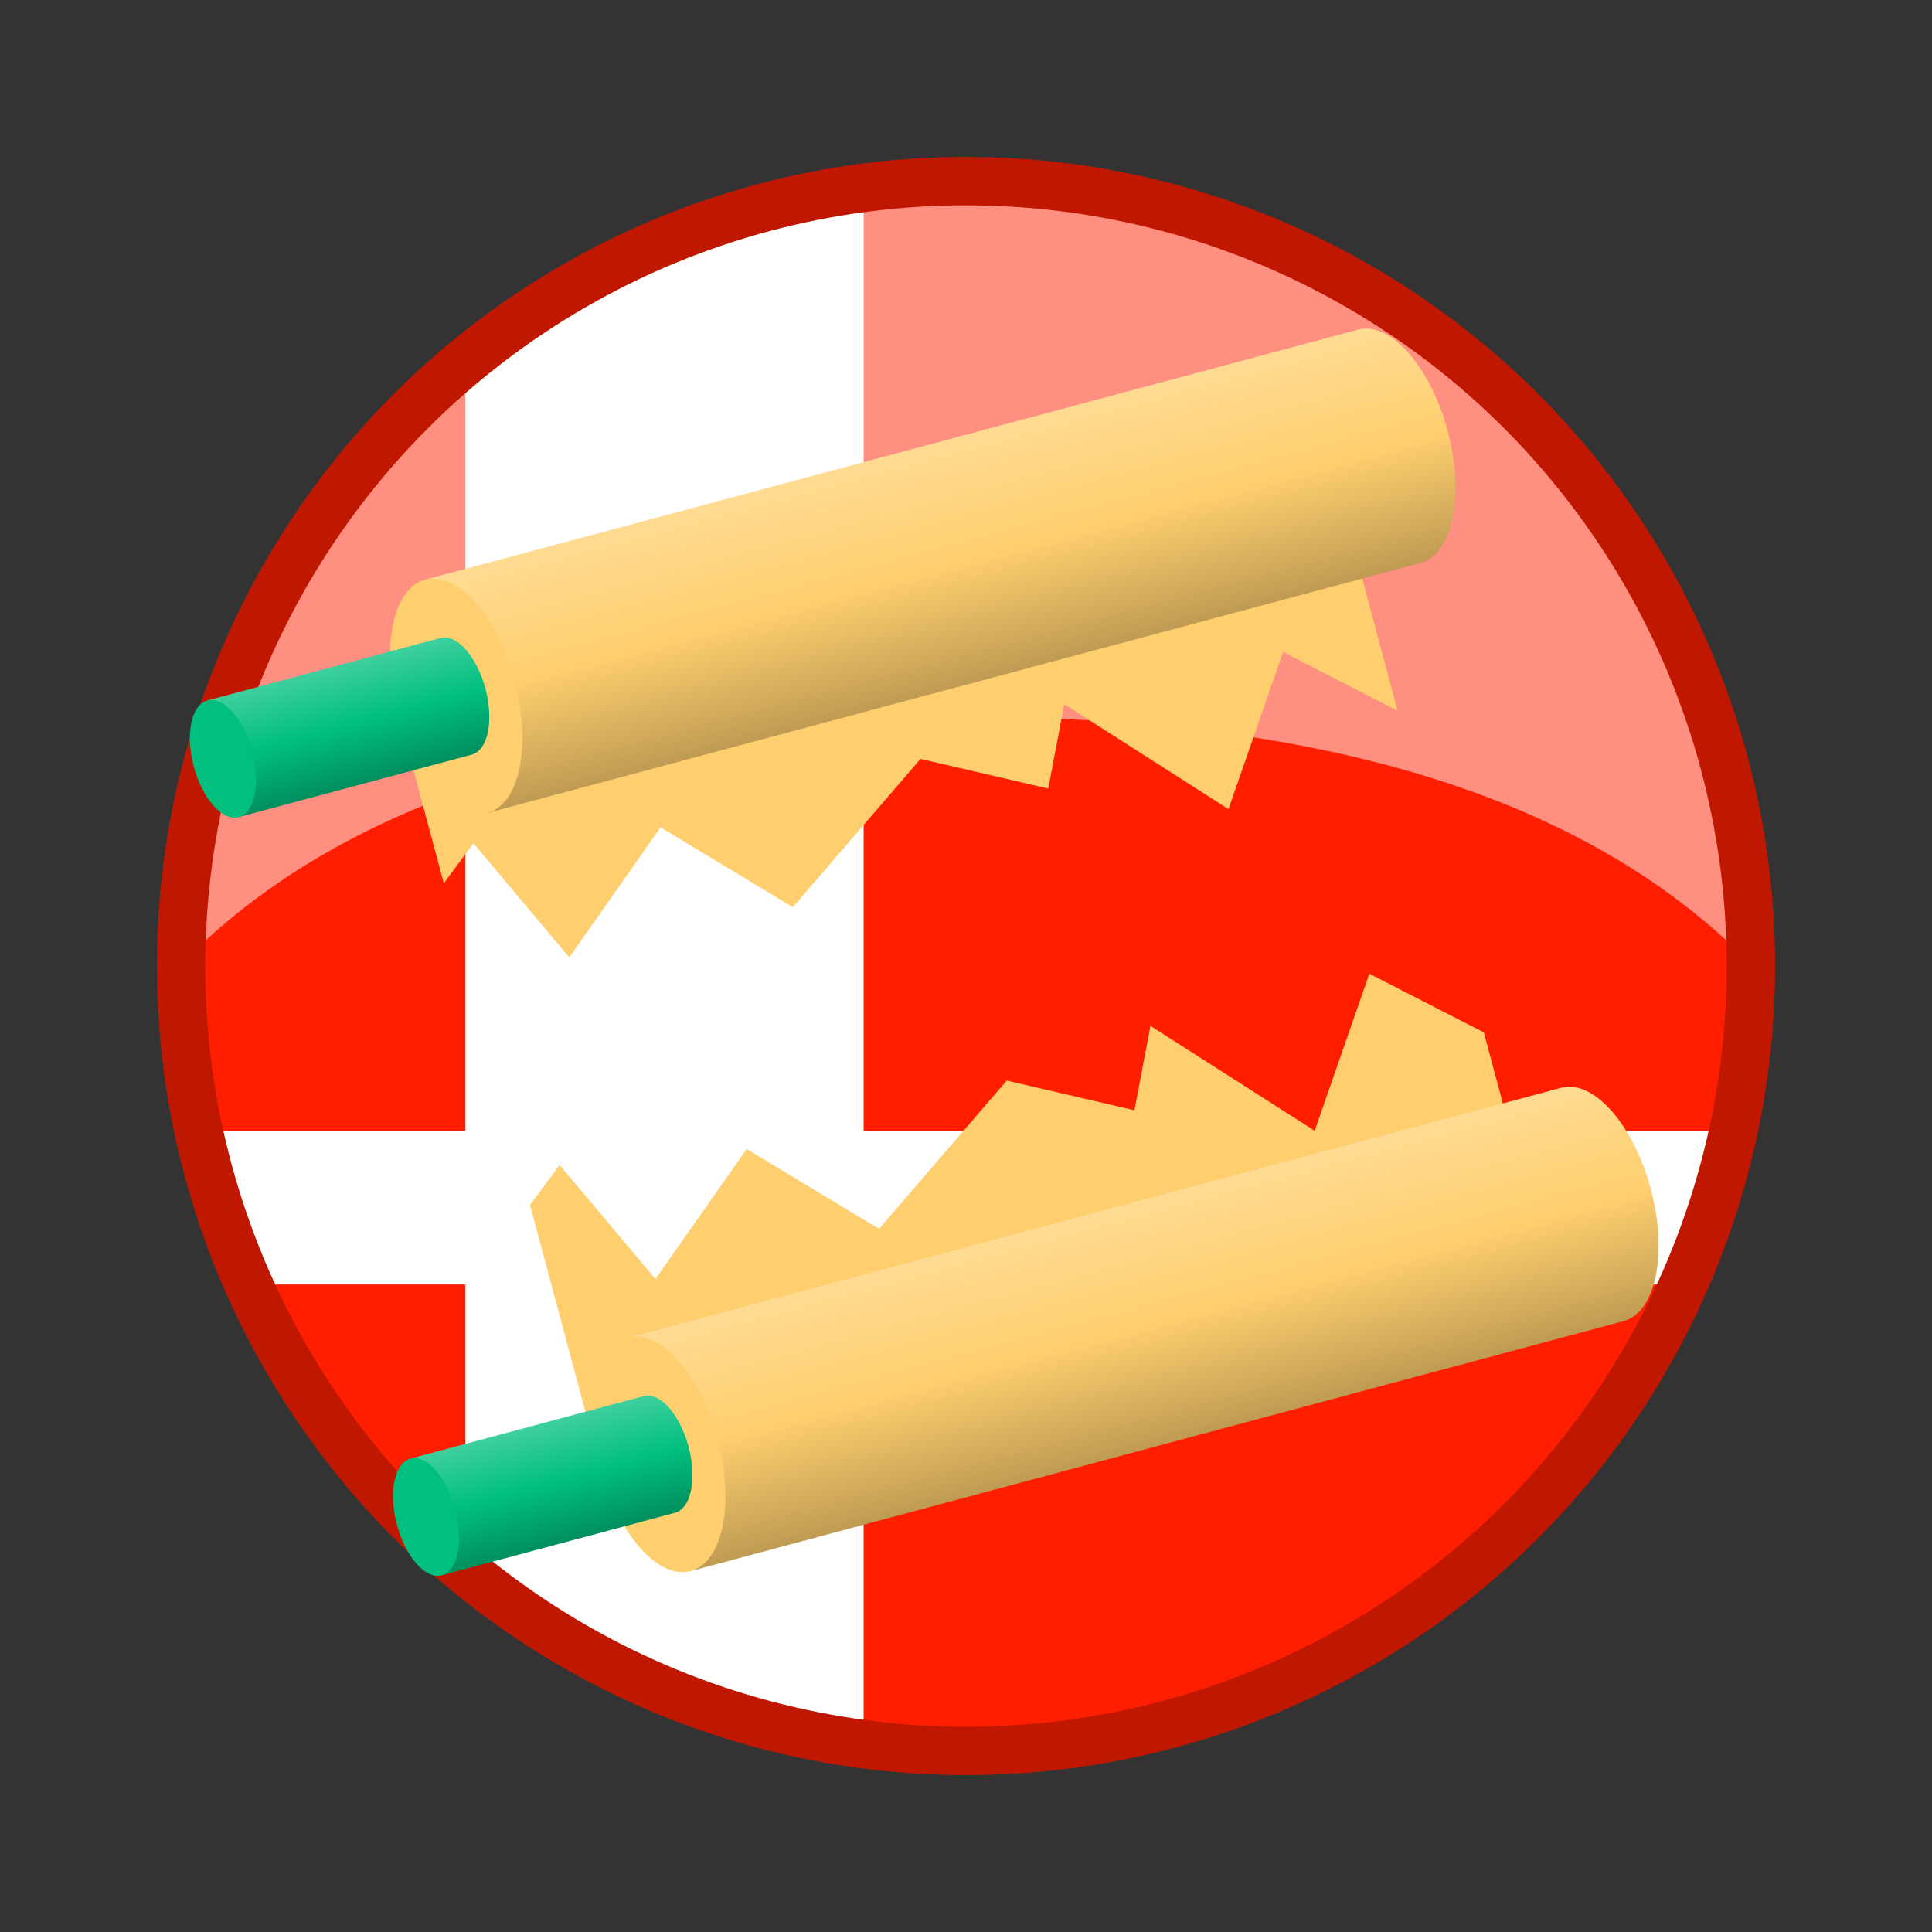 <?xml version="1.0" encoding="UTF-8" standalone="no"?>
<!-- Created with Inkscape (http://www.inkscape.org/) by Toomai Glittershine for SmashWiki -->
<svg id="svg2" xmlns:rdf="http://www.w3.org/1999/02/22-rdf-syntax-ns#" xmlns="http://www.w3.org/2000/svg" version="1.1" xmlns:cc="http://creativecommons.org/ns#" xmlns:dc="http://purl.org/dc/elements/1.1/" xmlns:xlink="http://www.w3.org/1999/xlink"
		height="256" width="256"
		viewBox="0 0 256 256">
	<rect x="0" y="0" width="256" height="256" fill="#333333" stroke="none"/>
	<defs id="defs4">
		<linearGradient id="linearGradient4227">
			<stop id="stop4229" offset="0" style="stop-color:#3fcf9f;stop-opacity:1;" />
			<stop id="stop4235" offset="0.5" style="stop-color:#00bf7f;stop-opacity:1;" />
			<stop id="stop4231" offset="1" style="stop-color:#008f5f;stop-opacity:1;" />
		</linearGradient>
		<linearGradient id="linearGradient4151">
			<stop id="stop4153" offset="0" style="stop-color:#ffdb93;stop-opacity:1;" />
			<stop id="stop4161" offset="0.5" style="stop-color:#ffcf6f;stop-opacity:1;" />
			<stop id="stop4155" offset="1" style="stop-color:#bf9b53;stop-opacity:1;" />
		</linearGradient>
		<linearGradient id="linearGradient4157" xlink:href="#linearGradient4151" x1="72" y1="60" x2="72" y2="92" gradientUnits="userSpaceOnUse" />
		<linearGradient id="linearGradient4210" xlink:href="#linearGradient4151" x1="72" y1="164" x2="72" y2="196" gradientUnits="userSpaceOnUse" />
		<linearGradient id="linearGradient4233" xlink:href="#linearGradient4227" x1="40" y1="68" x2="40" y2="84" gradientUnits="userSpaceOnUse" />
		<linearGradient id="linearGradient4241" xlink:href="#linearGradient4227" x1="40" y1="172" x2="40" y2="188" gradientUnits="userSpaceOnUse" />
		<clipPath id="clipPath4188" clipPathUnits="userSpaceOnUse">
			<path id="path4190"
				d="m 34,43 0,80.311 35.166,-27.905 8.35,17.883 16.137,-13.512 14.195,14.755 21.434,-14.596 15.332,8.176 4.938,-10.254 17.422,19.062 L 179.357,98.69 210,126.41 210,43 Z m 0,162 0,-37.561 35.166,-27.905 8.35,17.883 16.137,-13.512 14.195,14.755 21.434,-14.596 15.332,8.176 4.938,-10.254 17.422,19.062 12.383,-18.23 L 210,170.538 210,205 Z"
			/>
		</clipPath>
	</defs>
	<g id="symbolGroup">
		<circle id="whiteFill" cx="128" cy="128" r="104" style="opacity:1;fill:#ffffff;fill-opacity:1;stroke:none;" />
		<path id="smashBrosSymbol" style="opacity:1;fill:#ff1f00;fill-opacity:1;stroke:none"
			d="m 128,24 c -4.595,0 -9.128,0.304 -13.565,0.881 l 0,124.976 115.266,0 C 231.206,142.815 232,135.511 232,128.019 232,70.586 185.443,24 128,24 Z M 61.668,47.869 C 38.637,66.943 24,95.782 24,128.019 c 0,7.488 0.798,14.8 2.299,21.838 l 35.369,0 0,-101.989 z M 32.89,170.202 c 6.561,14.778 16.478,27.742 28.778,37.93 l 0,-37.93 -28.778,0 z m 81.545,0 0,60.917 C 118.872,231.696 123.405,232 128,232 c 42.42,0 78.89,-25.392 95.071,-61.798 l -108.637,0 z"
		/>
		<path id="shine" style="opacity:0.5;fill:#ffffff;fill-opacity:1;stroke:none"
			d="M 128 24 A 104 104 0 0 0 24.012 127.762 C 47.691 103.454 85.754 95 128 95 C 170.249 95 208.314 103.455 231.992 127.766 A 104 104 0 0 0 128 24 z"
		/>
		<circle id="borderColour" cx="128" cy="128" r="104"
			style="opacity:1;fill:none;fill-opacity:1;stroke:#ff1f00;stroke-width:6.4;stroke-linecap:butt;stroke-miterlimit:4;stroke-dasharray:none;stroke-opacity:1"
		/>
		<circle id="borderShade" cx="128" cy="128" r="104"
			style="opacity:0.25;fill:none;fill-opacity:1;stroke:#000000;stroke-width:6.4;stroke-linecap:butt;stroke-miterlimit:4;stroke-dasharray:none;stroke-opacity:1" />
		<g id="scroll" clip-path="url(#clipPath4188)" transform="rotate(-15 128 128)">
			<rect id="rect4165" x="64" y="76" width="128" height="104" style="opacity:1;fill:#ffcf6f;fill-opacity:1;stroke:none;" />
			<path id="rect4149" style="opacity:1;fill:url(#linearGradient4157);fill-opacity:1;stroke:none;"
				d="m 72,60 0,32 128,0 c 4.418,0 8,-7.163 8,-16 0,-8.837 -3.582,-16 -8,-16 z"
			/>
			<ellipse id="path4139" cx="72" cy="76" rx="8" ry="16" style="opacity:1;fill:#ffcf6f;fill-opacity:1;stroke:none;" />
			<path id="path4206" style="opacity:1;fill:url(#linearGradient4210);fill-opacity:1;stroke:none;"
				d="m 72,164 0,32 128,0 c 4.418,0 8,-7.163 8,-16 0,-8.837 -3.582,-16 -8,-16 z"
			/>
			<ellipse id="ellipse4208" cx="72" cy="180" rx="8" ry="16" style="opacity:1;fill:#ffcf6f;fill-opacity:1;stroke:none;" />
			<path id="ellipse4220" style="opacity:1;fill:url(#linearGradient4233);fill-opacity:1;stroke:none;"
				d="m 40,68 0,16 32,0 a 4,8 0 0 0 4,-8 4,8 0 0 0 -4,-8 l -32,0 z"
			/>
			<ellipse id="ellipse4222" cx="40" cy="76" rx="4" ry="8" style="opacity:1;fill:#00bf7f;fill-opacity:1;stroke:none;" />
			<path id="path4237" style="opacity:1;fill:url(#linearGradient4241);fill-opacity:1;stroke:none;"
				d="m 40,172 0,16 32,0 a 4,8 0 0 0 4,-8 4,8 0 0 0 -4,-8 l -32,0 z"
			/>
			<ellipse id="ellipse4239" cx="40" cy="180" rx="4" ry="8" style="opacity:1;fill:#00bf7f;fill-opacity:1;stroke:none;" />
		</g>
	</g>
</svg>